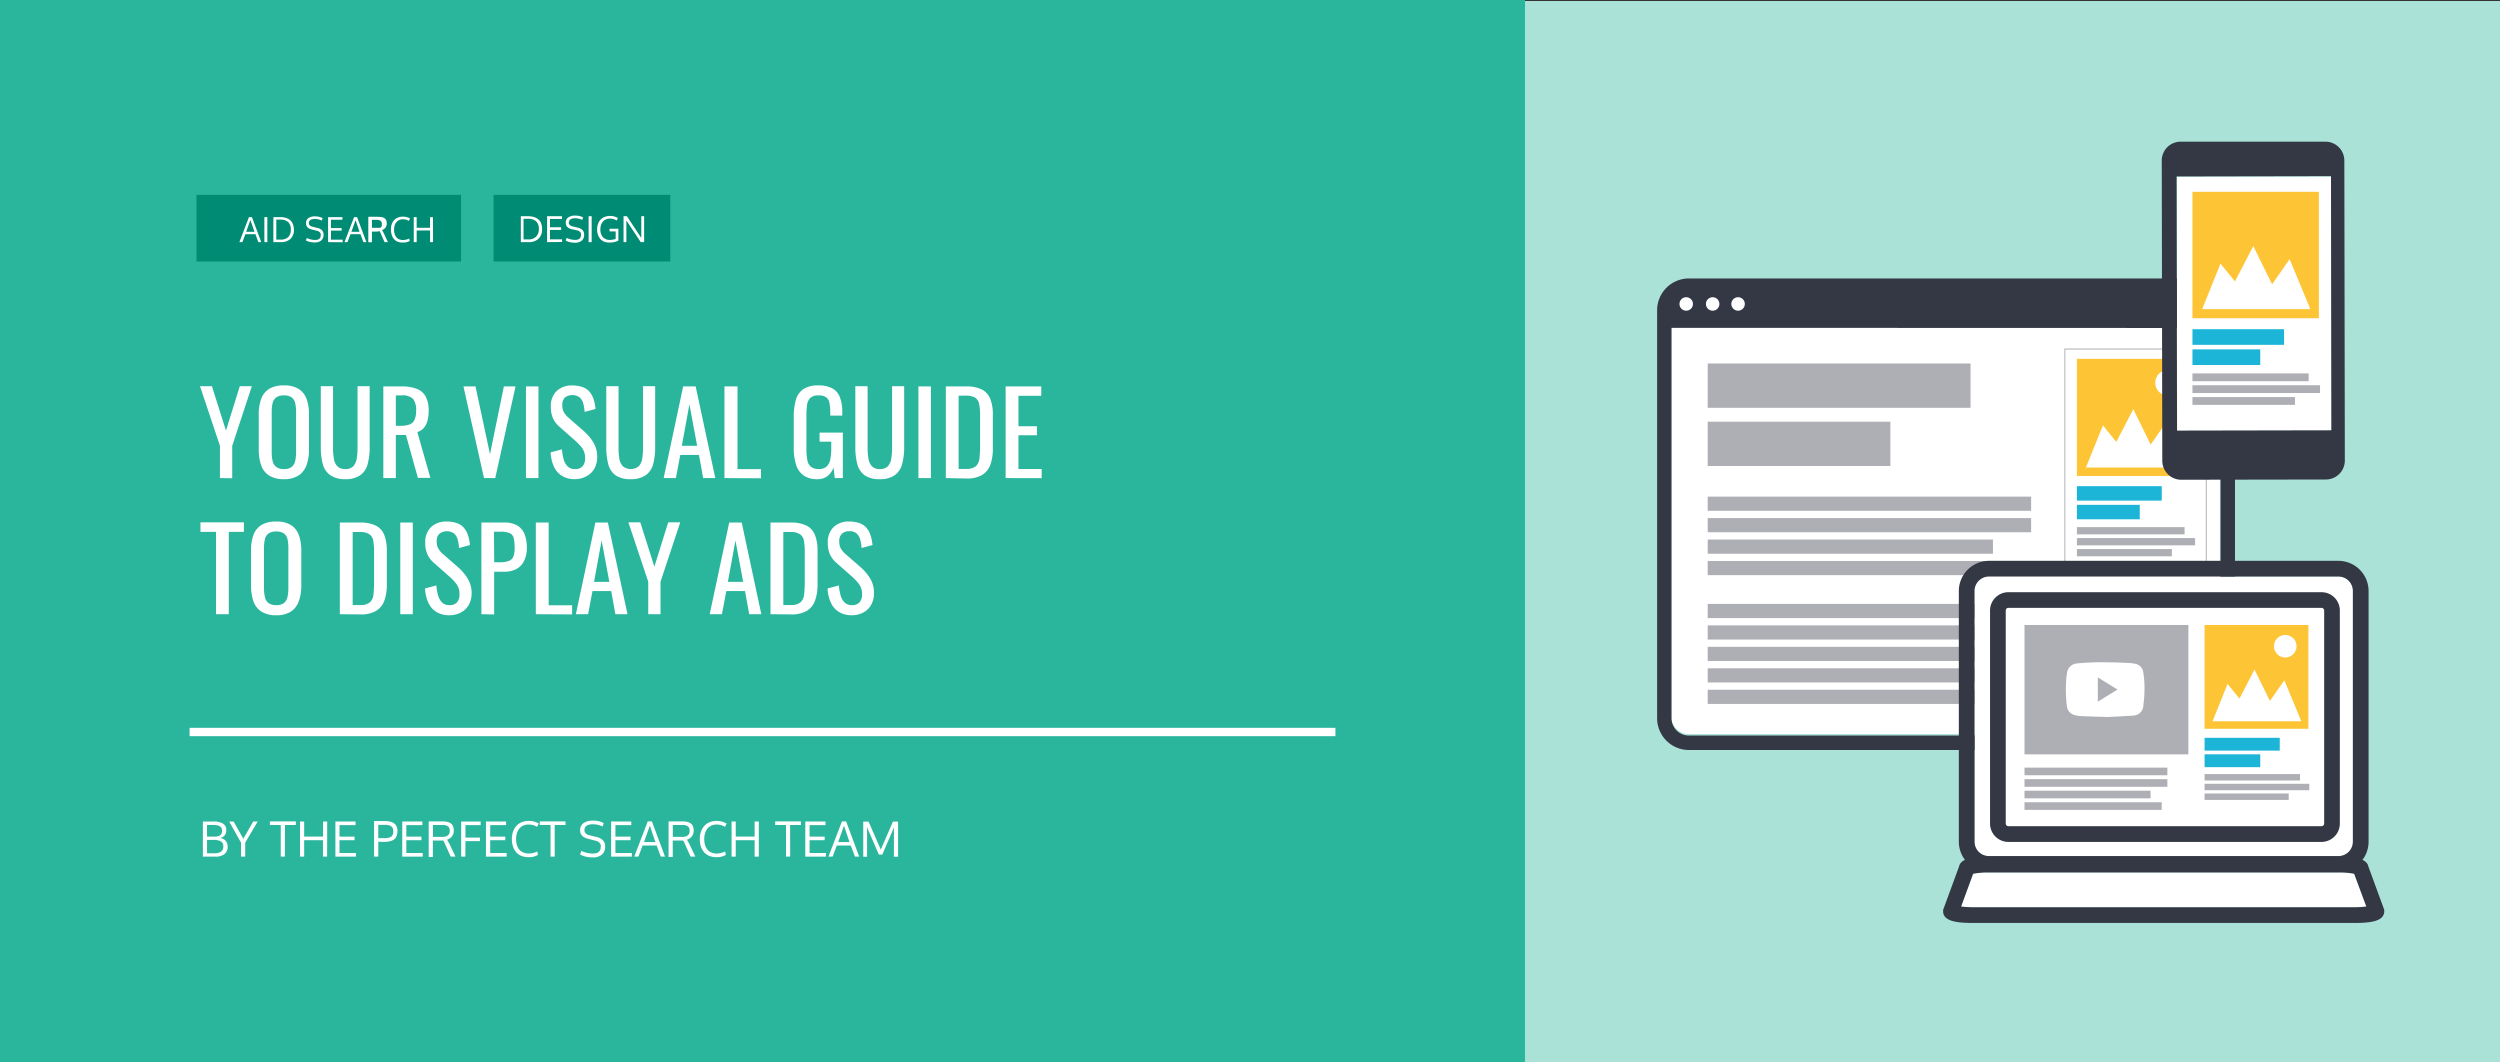 <svg id="Layer_1" data-name="Layer 1" xmlns="http://www.w3.org/2000/svg" viewBox="0 0 600 255"><rect x="0" y="0" width="600" height="255" fill="#333333" stroke="none"/><defs><style>.cls-1{fill:#aae2d8;}.cls-2{fill:#2ab69d;}.cls-3{fill:#fff;}.cls-4{fill:none;stroke:#fff;stroke-miterlimit:10;stroke-width:2px;}.cls-5{fill:#008b75;}.cls-6{isolation:isolate;}.cls-7{fill:#343844;}.cls-8{fill:#aeafb4;}.cls-9{fill:#fdc536;}.cls-10{fill:#1cb5d7;}</style></defs><title>VisualGuide-DisplayAds-Hero</title><rect class="cls-1" x="364.28" y="0.24" width="236" height="255"/><rect class="cls-2" y="-0.24" width="366" height="255.5"/><path class="cls-3" d="M52.79,114.74V107L48,92.69h2.86l3.37,10.65,3.32-10.65h2.89L55.73,107v7.78Z"/><path class="cls-3" d="M68.14,115a6.45,6.45,0,0,1-3.56-.87,4.76,4.76,0,0,1-1.91-2.49,11.47,11.47,0,0,1-.57-3.8V99.47a10.45,10.45,0,0,1,.59-3.74,4.71,4.71,0,0,1,1.9-2.4,6.66,6.66,0,0,1,3.55-.83,6.39,6.39,0,0,1,3.54.85,4.76,4.76,0,0,1,1.89,2.39,10.62,10.62,0,0,1,.59,3.73v8.39a10.93,10.93,0,0,1-.59,3.75,5,5,0,0,1-1.89,2.49A6.22,6.22,0,0,1,68.14,115Zm0-2.42a2.85,2.85,0,0,0,1.85-.51,2.47,2.47,0,0,0,.85-1.41,9.58,9.58,0,0,0,.22-2.14V98.85a9.18,9.18,0,0,0-.22-2.11A2.34,2.34,0,0,0,70,95.38a3,3,0,0,0-1.85-.48,3.08,3.08,0,0,0-1.86.48,2.3,2.3,0,0,0-.86,1.36,9.18,9.18,0,0,0-.22,2.11v9.66a9.58,9.58,0,0,0,.22,2.14,2.43,2.43,0,0,0,.86,1.41A2.94,2.94,0,0,0,68.14,112.57Z"/><path class="cls-3" d="M82.87,115A6.08,6.08,0,0,1,79.2,114a4.75,4.75,0,0,1-1.75-2.69,15.65,15.65,0,0,1-.46-4V92.69h2.94v14.76a15.77,15.77,0,0,0,.19,2.58,3.48,3.48,0,0,0,.83,1.86,2.54,2.54,0,0,0,1.92.68,2.5,2.5,0,0,0,1.93-.68,3.55,3.55,0,0,0,.82-1.86,15.77,15.77,0,0,0,.19-2.58V92.69h2.91v14.62a15.65,15.65,0,0,1-.46,4A4.77,4.77,0,0,1,86.53,114,6,6,0,0,1,82.87,115Z"/><path class="cls-3" d="M92,114.74v-22H96.4a9.82,9.82,0,0,1,3.65.59,4.06,4.06,0,0,1,2.13,1.88,7.06,7.06,0,0,1,.7,3.39,9.24,9.24,0,0,1-.27,2.32,4.6,4.6,0,0,1-.88,1.77,3.36,3.36,0,0,1-1.57,1l3.13,11h-3L97.43,104.4H95v10.34ZM95,102.19h1.17a5.73,5.73,0,0,0,2.12-.32,2.16,2.16,0,0,0,1.2-1.12,5.21,5.21,0,0,0,.38-2.2,4.39,4.39,0,0,0-.71-2.79,3.54,3.54,0,0,0-2.8-.86H95Z"/><path class="cls-3" d="M116.16,114.74l-4.93-22h2.89L117.6,109l3.33-16.26h2.8l-4.87,22Z"/><path class="cls-3" d="M126.23,114.74v-22h3v22Z"/><path class="cls-3" d="M138,115a5.68,5.68,0,0,1-3.17-.82,5.19,5.19,0,0,1-1.92-2.26,9.22,9.22,0,0,1-.76-3.35l2.72-.73a12,12,0,0,0,.37,2.26,4,4,0,0,0,.94,1.78,2.38,2.38,0,0,0,1.82.7,2.35,2.35,0,0,0,1.81-.67,2.75,2.75,0,0,0,.61-1.92,3.89,3.89,0,0,0-.68-2.41,12.45,12.45,0,0,0-1.71-1.84l-3.7-3.26a6.13,6.13,0,0,1-1.61-2.09,6.74,6.74,0,0,1-.52-2.79,5,5,0,0,1,1.39-3.75,5.24,5.24,0,0,1,3.78-1.34,7.23,7.23,0,0,1,2.3.34,4.11,4.11,0,0,1,1.67,1,5.36,5.36,0,0,1,1.06,1.78,10.25,10.25,0,0,1,.53,2.52l-2.62.71a10.86,10.86,0,0,0-.32-2,3,3,0,0,0-.86-1.47,3,3,0,0,0-3.54,0,2.43,2.43,0,0,0-.64,1.81,3.5,3.5,0,0,0,.34,1.66,5,5,0,0,0,1.1,1.34l3.73,3.27a11.63,11.63,0,0,1,2.21,2.59,6.64,6.64,0,0,1,1,3.58,5.61,5.61,0,0,1-.68,2.82,4.56,4.56,0,0,1-1.86,1.81A5.74,5.74,0,0,1,138,115Z"/><path class="cls-3" d="M151.39,115a6.12,6.12,0,0,1-3.68-.95,4.78,4.78,0,0,1-1.74-2.69,15.65,15.65,0,0,1-.46-4V92.69h2.94v14.76a15.77,15.77,0,0,0,.19,2.58,3.41,3.41,0,0,0,.83,1.86,3.06,3.06,0,0,0,3.85,0,3.55,3.55,0,0,0,.82-1.86,17,17,0,0,0,.19-2.58V92.69h2.91v14.62a16.1,16.1,0,0,1-.46,4,4.82,4.82,0,0,1-1.73,2.69A6.07,6.07,0,0,1,151.39,115Z"/><path class="cls-3" d="M159.28,114.74l4.68-22h3l4.71,22h-2.91l-1-5.55h-4.49l-1.06,5.55Zm4.36-7.75h3.67l-1.85-9.94Z"/><path class="cls-3" d="M173.87,114.74v-22H177v19.85h5.63v2.2Z"/><path class="cls-3" d="M196.17,115a5.57,5.57,0,0,1-3.31-.89,4.94,4.94,0,0,1-1.8-2.57,13.09,13.09,0,0,1-.56-4.06v-7.37A14.55,14.55,0,0,1,191,96a4.64,4.64,0,0,1,1.79-2.6,6.28,6.28,0,0,1,3.61-.9,6.88,6.88,0,0,1,3.34.7,4,4,0,0,1,1.83,2.12,9.83,9.83,0,0,1,.57,3.61v.81h-2.88v-.68a11.64,11.64,0,0,0-.19-2.35,2.22,2.22,0,0,0-.78-1.36,3,3,0,0,0-1.84-.45,2.7,2.7,0,0,0-2,.62,3,3,0,0,0-.76,1.71,17.68,17.68,0,0,0-.15,2.43v8.17a13,13,0,0,0,.23,2.64,2.62,2.62,0,0,0,.89,1.58,2.93,2.93,0,0,0,1.85.52,2.68,2.68,0,0,0,1.85-.58,3.09,3.09,0,0,0,.9-1.68,13.55,13.55,0,0,0,.24-2.78V106h-2.8v-2.18h5.58v10.91h-1.94l-.29-2.53a4.72,4.72,0,0,1-1.37,2A3.83,3.83,0,0,1,196.17,115Z"/><path class="cls-3" d="M211.16,115a6.1,6.1,0,0,1-3.67-.95,4.78,4.78,0,0,1-1.74-2.69,15.62,15.62,0,0,1-.47-4V92.69h2.94v14.76a15.72,15.72,0,0,0,.2,2.58,3.41,3.41,0,0,0,.83,1.86,2.5,2.5,0,0,0,1.91.68,2.53,2.53,0,0,0,1.94-.68,3.54,3.54,0,0,0,.81-1.86,15.77,15.77,0,0,0,.19-2.58V92.69H217v14.62a15.62,15.62,0,0,1-.47,4,4.76,4.76,0,0,1-1.72,2.69A6.08,6.08,0,0,1,211.16,115Z"/><path class="cls-3" d="M220.42,114.74v-22h3v22Z"/><path class="cls-3" d="M227,114.74v-22h4.79a8.44,8.44,0,0,1,3.88.75,4.32,4.32,0,0,1,2,2.25,9.87,9.87,0,0,1,.61,3.73v8.11a11.12,11.12,0,0,1-.61,4,4.68,4.68,0,0,1-2,2.43,7,7,0,0,1-3.69.83Zm3.07-2.2h1.75a3.52,3.52,0,0,0,2.39-.65,3,3,0,0,0,.86-1.91,25.83,25.83,0,0,0,.15-3V99.8A14,14,0,0,0,235,97a2.34,2.34,0,0,0-.95-1.55,4.24,4.24,0,0,0-2.32-.49h-1.66Z"/><path class="cls-3" d="M241.35,114.74v-22h8.55V95h-5.47v7.3h4.44v2.17h-4.44v8.09H250v2.2Z"/><path class="cls-3" d="M51.84,147.41V127.65H48.11v-2.29H58.53v2.29H54.91v19.76Z"/><path class="cls-3" d="M66.29,147.66a6.34,6.34,0,0,1-3.56-.88,4.76,4.76,0,0,1-1.91-2.49,11.41,11.41,0,0,1-.57-3.79v-8.36a10.69,10.69,0,0,1,.58-3.74,4.64,4.64,0,0,1,1.91-2.4,6.64,6.64,0,0,1,3.55-.83,6.48,6.48,0,0,1,3.54.84,4.78,4.78,0,0,1,1.89,2.4,10.58,10.58,0,0,1,.59,3.73v8.38a11,11,0,0,1-.59,3.76,5,5,0,0,1-1.89,2.49A6.22,6.22,0,0,1,66.29,147.66Zm0-2.43a2.92,2.92,0,0,0,1.85-.5,2.53,2.53,0,0,0,.85-1.42,9.49,9.49,0,0,0,.22-2.13v-9.67A9.24,9.24,0,0,0,69,129.4a2.37,2.37,0,0,0-.85-1.36,3,3,0,0,0-1.85-.48,3.06,3.06,0,0,0-1.86.48,2.33,2.33,0,0,0-.86,1.36,9.24,9.24,0,0,0-.22,2.11v9.67a9.49,9.49,0,0,0,.22,2.13,2.49,2.49,0,0,0,.86,1.42A3,3,0,0,0,66.29,145.23Z"/><path class="cls-3" d="M81.56,147.41v-22h4.79a8.39,8.39,0,0,1,3.88.75,4.31,4.31,0,0,1,2,2.24,10.11,10.11,0,0,1,.61,3.73v8.12a11.29,11.29,0,0,1-.61,3.94,4.75,4.75,0,0,1-2,2.44,7.15,7.15,0,0,1-3.69.83Zm3.08-2.2h1.74a3.48,3.48,0,0,0,2.4-.66,2.91,2.91,0,0,0,.85-1.9,26.13,26.13,0,0,0,.15-3v-7.16a14.79,14.79,0,0,0-.21-2.77,2.33,2.33,0,0,0-1-1.55,4.22,4.22,0,0,0-2.31-.49H84.64Z"/><path class="cls-3" d="M96.07,147.41v-22h3v22Z"/><path class="cls-3" d="M107.86,147.66a5.76,5.76,0,0,1-3.17-.82,5.12,5.12,0,0,1-1.92-2.26,9.22,9.22,0,0,1-.76-3.35l2.72-.73a11.75,11.75,0,0,0,.37,2.25,4,4,0,0,0,.94,1.79,2.37,2.37,0,0,0,1.82.69,2.35,2.35,0,0,0,1.81-.66,2.75,2.75,0,0,0,.61-1.92,4,4,0,0,0-.68-2.41,12.45,12.45,0,0,0-1.71-1.84l-3.71-3.27a6.19,6.19,0,0,1-1.6-2.08,6.59,6.59,0,0,1-.52-2.79,5,5,0,0,1,1.39-3.76,5.24,5.24,0,0,1,3.78-1.33,7,7,0,0,1,2.3.34,4,4,0,0,1,1.66,1,5.12,5.12,0,0,1,1.07,1.78,10.25,10.25,0,0,1,.53,2.52l-2.62.71a10.59,10.59,0,0,0-.32-2,3,3,0,0,0-.86-1.47,3,3,0,0,0-3.54.05,2.38,2.38,0,0,0-.64,1.81,3.53,3.53,0,0,0,.34,1.66,4.92,4.92,0,0,0,1.1,1.34l3.73,3.26a11.69,11.69,0,0,1,2.21,2.6,6.62,6.62,0,0,1,1,3.58,5.61,5.61,0,0,1-.68,2.82A4.63,4.63,0,0,1,110.6,147,5.77,5.77,0,0,1,107.86,147.66Z"/><path class="cls-3" d="M115.54,147.41v-22H121a6.07,6.07,0,0,1,3.17.72,4.23,4.23,0,0,1,1.73,2.08,9,9,0,0,1,.54,3.3,6.9,6.9,0,0,1-.61,3,4.43,4.43,0,0,1-1.81,2,5.84,5.84,0,0,1-3,.7h-2.42v10.26Zm3.07-12.47H120a5.86,5.86,0,0,0,2.09-.3,1.91,1.91,0,0,0,1.09-1,5.32,5.32,0,0,0,.33-2.1,9.92,9.92,0,0,0-.23-2.43,1.72,1.72,0,0,0-1-1.17,5.92,5.92,0,0,0-2.29-.33h-1.44Z"/><path class="cls-3" d="M128.6,147.41v-22h3.08v19.85h5.63v2.2Z"/><path class="cls-3" d="M138.21,147.41l4.68-22h3l4.71,22h-2.91l-1-5.55h-4.49l-1.06,5.55Zm4.36-7.76h3.67l-1.85-9.93Z"/><path class="cls-3" d="M155.58,147.41v-7.79l-4.77-14.26h2.86L157.05,136l3.32-10.64h2.89l-4.74,14.26v7.79Z"/><path class="cls-3" d="M170.33,147.41l4.68-22h3l4.71,22h-2.91l-1-5.55h-4.49l-1.06,5.55Zm4.36-7.76h3.67l-1.85-9.93Z"/><path class="cls-3" d="M184.92,147.41v-22h4.79a8.39,8.39,0,0,1,3.88.75,4.25,4.25,0,0,1,2,2.24,9.89,9.89,0,0,1,.62,3.73v8.12a11,11,0,0,1-.62,3.94,4.68,4.68,0,0,1-2,2.44,7.15,7.15,0,0,1-3.69.83Zm3.08-2.2h1.74a3.5,3.5,0,0,0,2.4-.66,3,3,0,0,0,.85-1.9,26.13,26.13,0,0,0,.15-3v-7.16a14.79,14.79,0,0,0-.21-2.77,2.33,2.33,0,0,0-1-1.55,4.22,4.22,0,0,0-2.31-.49H188Z"/><path class="cls-3" d="M204.47,147.66a5.76,5.76,0,0,1-3.17-.82,5.12,5.12,0,0,1-1.92-2.26,9.22,9.22,0,0,1-.76-3.35l2.72-.73a11,11,0,0,0,.37,2.25,4.07,4.07,0,0,0,.93,1.79,2.41,2.41,0,0,0,1.83.69,2.35,2.35,0,0,0,1.81-.66,2.75,2.75,0,0,0,.61-1.92,4,4,0,0,0-.68-2.41,13,13,0,0,0-1.71-1.84l-3.71-3.27a6.19,6.19,0,0,1-1.6-2.08,6.59,6.59,0,0,1-.52-2.79,5,5,0,0,1,1.39-3.76,5.2,5.2,0,0,1,3.78-1.33,7,7,0,0,1,2.3.34,4.07,4.07,0,0,1,1.66,1,5,5,0,0,1,1.06,1.78,10.23,10.23,0,0,1,.54,2.52l-2.62.71a10.59,10.59,0,0,0-.32-2,3,3,0,0,0-.86-1.47,2.5,2.5,0,0,0-1.76-.56,2.47,2.47,0,0,0-1.78.61,2.38,2.38,0,0,0-.64,1.81,3.53,3.53,0,0,0,.34,1.66,4.92,4.92,0,0,0,1.1,1.34l3.73,3.26a11.69,11.69,0,0,1,2.21,2.6,6.62,6.62,0,0,1,.95,3.58,5.61,5.61,0,0,1-.68,2.82A4.65,4.65,0,0,1,207.2,147,5.73,5.73,0,0,1,204.47,147.66Z"/><path class="cls-3" d="M48.69,197.16h2.42a4.61,4.61,0,0,1,2.41.5,1.73,1.73,0,0,1,.78,1.58,1.62,1.62,0,0,1,0,.31,1.71,1.71,0,0,1-.1.41,1.65,1.65,0,0,1-.22.44,2.05,2.05,0,0,1-.42.41,2.46,2.46,0,0,1-.65.32,2.09,2.09,0,0,1,1.29.72,2.12,2.12,0,0,1,.44,1.34,2.19,2.19,0,0,1-.75,1.78,3.42,3.42,0,0,1-2.24.62H48.69Zm1,3.63h1.81a2.31,2.31,0,0,0,1.33-.31,1.23,1.23,0,0,0,.45-1.09,1.15,1.15,0,0,0-.54-1.1,3.58,3.58,0,0,0-1.67-.3H49.68Zm0,.79v3.21h1.76a2.73,2.73,0,0,0,1.61-.4,1.44,1.44,0,0,0,.53-1.24,1.32,1.32,0,0,0-.57-1.22,3.66,3.66,0,0,0-1.81-.35Z"/><path class="cls-3" d="M58.4,201.3l2.37-4.14h1.08l-3,5.07v3.36h-1v-3.34L55,197.16h1.06Z"/><path class="cls-3" d="M68.38,205.59h-1V198h-2.6v-.87H71V198h-2.6Z"/><path class="cls-3" d="M78.51,205.59h-1v-3.94H73v3.94H72v-8.43h1v3.62h4.53v-3.62h1Z"/><path class="cls-3" d="M80.5,205.59v-8.43h4.83l0,.87H81.48v2.76H85.1v.86H81.48v3.07h3.94l0,.87Z"/><path class="cls-3" d="M90.78,205.59h-1v-8.53h2.75a4.37,4.37,0,0,1,1.13.14,2.82,2.82,0,0,1,.9.39,1.71,1.71,0,0,1,.61.72,2.32,2.32,0,0,1,.22,1.05,4,4,0,0,1-.09.89A2.47,2.47,0,0,1,95,201a1.89,1.89,0,0,1-.59.57,2.81,2.81,0,0,1-.92.35,5.6,5.6,0,0,1-1.3.13c-.39,0-.86,0-1.39-.07Zm1.49-4.43a3.7,3.7,0,0,0,1-.11,1.8,1.8,0,0,0,.62-.27,1,1,0,0,0,.33-.41,1.21,1.21,0,0,0,.15-.47,3.94,3.94,0,0,0,0-.52,1.23,1.23,0,0,0-.48-1.07,2.28,2.28,0,0,0-1.33-.34H90.78v3.18Z"/><path class="cls-3" d="M96.54,205.59v-8.43h4.83l0,.87H97.52v2.76h3.62v.86H97.52v3.07h3.94l0,.87Z"/><path class="cls-3" d="M109.32,205.59h-1.15L107,203c-.31-.71-.52-1.14-.6-1.28-.28,0-.61,0-1,0l-1.51,0v3.94h-1v-8.53h2.7c.31,0,.59,0,.82,0a5.87,5.87,0,0,1,.72.08,4,4,0,0,1,.62.16,3,3,0,0,1,.49.28,1.56,1.56,0,0,1,.37.4,2.42,2.42,0,0,1,.22.56,3.11,3.11,0,0,1,.08.72,2.28,2.28,0,0,1-.42,1.38,2.2,2.2,0,0,1-1.19.8l.11.2q.12.2.27.48c.11.19.19.34.25.47ZM103.91,198v2.85H106a2.38,2.38,0,0,0,1.51-.36,1.4,1.4,0,0,0,.43-1.15,1.21,1.21,0,0,0-.41-1,2.13,2.13,0,0,0-1.37-.34Z"/><path class="cls-3" d="M111.68,205.59h-1v-8.43h4.68l0,.87h-3.65v3h3.48v.84h-3.48Z"/><path class="cls-3" d="M116.63,205.59v-8.43h4.83l0,.87h-3.81v2.76h3.62v.86h-3.62v3.07h3.94l0,.87Z"/><path class="cls-3" d="M126.84,197.89a2.87,2.87,0,0,0-1.64.46,2.82,2.82,0,0,0-1,1.24,4.59,4.59,0,0,0-.34,1.8,5,5,0,0,0,.19,1.38,3.18,3.18,0,0,0,.54,1.09,2.38,2.38,0,0,0,1,.73,3.19,3.19,0,0,0,1.35.26,4.65,4.65,0,0,0,2-.5l.17.83a4.25,4.25,0,0,1-2.3.54,4.45,4.45,0,0,1-1.71-.32,3.24,3.24,0,0,1-1.24-.89,4,4,0,0,1-.75-1.38,5.89,5.89,0,0,1-.26-1.78,5.18,5.18,0,0,1,.28-1.75,3.94,3.94,0,0,1,.79-1.37,3.43,3.43,0,0,1,1.27-.89,4.26,4.26,0,0,1,1.7-.32,4.33,4.33,0,0,1,2.4.63l-.39.8A3.76,3.76,0,0,0,126.84,197.89Z"/><path class="cls-3" d="M133.13,205.59h-1V198h-2.59v-.87h6.18V198h-2.6Z"/><path class="cls-3" d="M139.52,204.2a6.21,6.21,0,0,0,2.82.65c1.24,0,1.85-.56,1.85-1.68a1.27,1.27,0,0,0-.29-.89,2,2,0,0,0-1.07-.53l-1.67-.43c-1.29-.32-1.93-1-1.93-2a2.05,2.05,0,0,1,.83-1.79,3.9,3.9,0,0,1,2.29-.58,6,6,0,0,1,1.43.16,3.85,3.85,0,0,1,1.12.45l-.29.8a4.42,4.42,0,0,0-1-.37,5.06,5.06,0,0,0-1.28-.17c-1.37,0-2.06.48-2.06,1.43a1,1,0,0,0,.32.78,2,2,0,0,0,.95.45l1.6.39a3.19,3.19,0,0,1,1.56.78,2.11,2.11,0,0,1,.53,1.53,2.38,2.38,0,0,1-.79,1.94,3.27,3.27,0,0,1-2.15.66,7.09,7.09,0,0,1-1.81-.21,4.83,4.83,0,0,1-1.25-.5Z"/><path class="cls-3" d="M146.67,205.59v-8.43h4.84l0,.87h-3.81v2.76h3.62v.86h-3.62v3.07h3.94l0,.87Z"/><path class="cls-3" d="M158.59,205.59l-1-2.67h-3.37l-1,2.67h-1l3.24-8.45h1l3.14,8.45Zm-1.3-3.5c-.81-2.33-1.25-3.64-1.33-3.92l-1.39,3.92Z"/><path class="cls-3" d="M166.88,205.59h-1.14L164.57,203a14,14,0,0,0-.6-1.28c-.28,0-.61,0-1,0l-1.51,0v3.94h-1v-8.53h2.7c.31,0,.59,0,.83,0a5.71,5.71,0,0,1,.71.08,3.69,3.69,0,0,1,.62.16,2.6,2.6,0,0,1,.49.28,1.4,1.4,0,0,1,.37.4,2.42,2.42,0,0,1,.22.56,3.11,3.11,0,0,1,.08.72,2.28,2.28,0,0,1-.42,1.38,2.2,2.2,0,0,1-1.19.8l.11.2q.12.2.27.48c.11.19.19.34.25.47ZM161.47,198v2.85h2.1a2.42,2.42,0,0,0,1.52-.36,1.43,1.43,0,0,0,.42-1.15,1.21,1.21,0,0,0-.41-1,2.13,2.13,0,0,0-1.37-.34Z"/><path class="cls-3" d="M172,197.89a2.87,2.87,0,0,0-1.64.46,2.76,2.76,0,0,0-1,1.24,4.41,4.41,0,0,0-.34,1.8,5,5,0,0,0,.18,1.38,3.39,3.39,0,0,0,.55,1.09,2.38,2.38,0,0,0,.95.73,3.17,3.17,0,0,0,1.34.26,4.7,4.7,0,0,0,2-.5l.17.83a4.25,4.25,0,0,1-2.3.54,4.45,4.45,0,0,1-1.71-.32,3.35,3.35,0,0,1-1.25-.89,4.36,4.36,0,0,1-.75-1.38,5.89,5.89,0,0,1-.25-1.78,5.18,5.18,0,0,1,.28-1.75,3.94,3.94,0,0,1,.79-1.37,3.43,3.43,0,0,1,1.27-.89,4.78,4.78,0,0,1,4.09.31l-.38.8A3.78,3.78,0,0,0,172,197.89Z"/><path class="cls-3" d="M182.11,205.59h-1v-3.94h-4.53v3.94h-1v-8.43h1v3.62h4.53v-3.62h1Z"/><path class="cls-3" d="M189.64,205.59h-1V198h-2.6v-.87h6.18V198h-2.59Z"/><path class="cls-3" d="M193.27,205.59v-8.43h4.84l0,.87h-3.81v2.76h3.62v.86h-3.62v3.07h3.93l0,.87Z"/><path class="cls-3" d="M205.19,205.59l-1-2.67h-3.36l-1,2.67h-1l3.24-8.45h1l3.14,8.45Zm-1.31-3.5c-.8-2.33-1.24-3.64-1.33-3.92l-1.38,3.92Z"/><path class="cls-3" d="M210.91,205.08l-2.59-6-.22-.57,0,2.06v5.05h-.92v-8.43h1.28l2.93,6.72,2.91-6.72h1.24v8.43h-1v-5.07l0-2-.22.58-2.58,6Z"/><line class="cls-4" x1="45.5" y1="175.68" x2="320.5" y2="175.68"/><rect class="cls-5" x="47.16" y="46.76" width="63.5" height="16"/><g class="cls-6"><path class="cls-3" d="M89.12,58.11H88.4V52.05h1.95a3.35,3.35,0,0,1,.81.09,2.09,2.09,0,0,1,.64.29,1.36,1.36,0,0,1,.44.51,1.72,1.72,0,0,1,.15.74,2.38,2.38,0,0,1-.07.63,1.53,1.53,0,0,1-.22.53,1.31,1.31,0,0,1-.41.4,2,2,0,0,1-.66.25,4.15,4.15,0,0,1-.92.09c-.28,0-.61,0-1,0ZM90.18,55a2.31,2.31,0,0,0,.68-.08,1.15,1.15,0,0,0,.43-.19.76.76,0,0,0,.24-.29,1,1,0,0,0,.11-.34,3.53,3.53,0,0,0,0-.36.86.86,0,0,0-.35-.76,1.61,1.61,0,0,0-.94-.25H89.12V55Z"/></g><g class="cls-6"><path class="cls-3" d="M62,58.11l-.7-1.9H58.89l-.72,1.9h-.72l2.3-6h.72l2.23,6Zm-.92-2.48c-.57-1.66-.89-2.59-1-2.8l-1,2.8Z"/><path class="cls-3" d="M64.16,58.11h-.71v-6h.71Z"/><path class="cls-3" d="M70.54,55.11a2.89,2.89,0,0,1-.83,2.23,3.27,3.27,0,0,1-2.32.77H65.61v-6h1.66a4.57,4.57,0,0,1,1.34.18,2.73,2.73,0,0,1,1,.53,2.34,2.34,0,0,1,.67.94A3.65,3.65,0,0,1,70.54,55.11Zm-.75,0a2.33,2.33,0,0,0-.65-1.83,2.77,2.77,0,0,0-1.89-.57h-.94V57.5h1.06a2.48,2.48,0,0,0,1.8-.6A2.35,2.35,0,0,0,69.79,55.13Z"/><path class="cls-3" d="M73.66,57.12a4.42,4.42,0,0,0,2,.47q1.32,0,1.32-1.2a.92.92,0,0,0-.21-.63,1.45,1.45,0,0,0-.76-.38l-1.19-.3c-.91-.23-1.37-.72-1.37-1.46A1.46,1.46,0,0,1,74,52.35a2.75,2.75,0,0,1,1.63-.42,4.05,4.05,0,0,1,1,.12,2.67,2.67,0,0,1,.8.32l-.21.57a3.22,3.22,0,0,0-.72-.27,3.42,3.42,0,0,0-.9-.12q-1.47,0-1.47,1a.72.72,0,0,0,.23.55,1.45,1.45,0,0,0,.67.32l1.14.28a2.23,2.23,0,0,1,1.11.55,1.5,1.5,0,0,1,.37,1.09,1.67,1.67,0,0,1-.56,1.38,2.3,2.3,0,0,1-1.52.47,5.08,5.08,0,0,1-1.29-.15,3.66,3.66,0,0,1-.89-.35Z"/><path class="cls-3" d="M78.74,58.11v-6h3.44l0,.62H79.44v2H82v.61H79.44v2.18h2.8l0,.62Z"/><path class="cls-3" d="M87.21,58.11l-.7-1.9H84.12l-.73,1.9h-.71l2.3-6h.72l2.23,6Zm-.93-2.48c-.57-1.66-.88-2.59-.94-2.8l-1,2.8Z"/><path class="cls-3" d="M93.1,58.11h-.81l-.83-1.88a8.62,8.62,0,0,0-.43-.91c-.19,0-.43,0-.7,0l-1.07,0v2.8h-.72V52.05h1.92l.59,0a4,4,0,0,1,.5.06,1.66,1.66,0,0,1,.44.11,1.51,1.51,0,0,1,.35.2.86.86,0,0,1,.26.28,1.45,1.45,0,0,1,.16.4,2,2,0,0,1,.06.52,1.6,1.6,0,0,1-.3,1,1.52,1.52,0,0,1-.85.57l.08.15.2.33.17.34Zm-3.84-5.43v2h1.49a1.66,1.66,0,0,0,1.08-.26,1,1,0,0,0,.3-.81.9.9,0,0,0-.29-.73,1.55,1.55,0,0,0-1-.24Z"/><path class="cls-3" d="M96.71,52.63a2,2,0,0,0-1.9,1.22,3.34,3.34,0,0,0-.23,1.27,3.44,3.44,0,0,0,.13,1,2.22,2.22,0,0,0,.38.77,1.68,1.68,0,0,0,.68.52,2.21,2.21,0,0,0,1,.19,3.29,3.29,0,0,0,1.44-.36l.12.59a3,3,0,0,1-1.64.38A3.11,3.11,0,0,1,95.43,58a2.24,2.24,0,0,1-.89-.64,2.8,2.8,0,0,1-.53-1,4.19,4.19,0,0,1-.18-1.27A3.84,3.84,0,0,1,94,53.85a2.93,2.93,0,0,1,.57-1,2.44,2.44,0,0,1,.9-.63A3,3,0,0,1,96.7,52a3.14,3.14,0,0,1,1.7.44l-.27.58A2.72,2.72,0,0,0,96.71,52.63Z"/><path class="cls-3" d="M103.93,58.11h-.71v-2.8H100v2.8H99.3v-6H100v2.57h3.21V52.12h.71Z"/></g><rect class="cls-5" x="118.46" y="46.76" width="42.41" height="16"/><path class="cls-3" d="M130.1,55a3,3,0,0,1-.87,2.31,3.35,3.35,0,0,1-2.4.8H125V51.89h1.73a4.92,4.92,0,0,1,1.39.19,3,3,0,0,1,1.07.55,2.39,2.39,0,0,1,.69,1A3.77,3.77,0,0,1,130.1,55Zm-.78,0a2.45,2.45,0,0,0-.67-1.9,2.92,2.92,0,0,0-2-.59h-1v4.95h1.1a2.6,2.6,0,0,0,1.87-.62A2.48,2.48,0,0,0,129.32,55Z"/><path class="cls-3" d="M131.3,58.11V51.89h3.57l0,.65H132v2h2.67v.64H132v2.26h2.9l0,.64Z"/><path class="cls-3" d="M136,57.09a4.64,4.64,0,0,0,2.08.48c.91,0,1.37-.42,1.37-1.25a1,1,0,0,0-.22-.65,1.45,1.45,0,0,0-.79-.39L137.19,55c-.94-.23-1.41-.74-1.41-1.51a1.51,1.51,0,0,1,.61-1.32,2.84,2.84,0,0,1,1.68-.43,4.47,4.47,0,0,1,1.06.12,2.7,2.7,0,0,1,.82.33l-.21.59a3.24,3.24,0,0,0-.74-.27,3.8,3.8,0,0,0-.94-.13c-1,0-1.53.36-1.53,1.06a.72.72,0,0,0,.24.57,1.43,1.43,0,0,0,.7.33l1.18.29a2.31,2.31,0,0,1,1.15.58,1.54,1.54,0,0,1,.39,1.13,1.77,1.77,0,0,1-.58,1.43,2.43,2.43,0,0,1-1.59.48,5.35,5.35,0,0,1-1.33-.15,3.72,3.72,0,0,1-.92-.37Z"/><path class="cls-3" d="M142,58.11h-.73V51.89H142Z"/><path class="cls-3" d="M146.25,58.21A3.25,3.25,0,0,1,145,58a2.37,2.37,0,0,1-.93-.67,2.84,2.84,0,0,1-.56-1,3.74,3.74,0,0,1-.2-1.28,3.65,3.65,0,0,1,.36-1.66,2.6,2.6,0,0,1,1.06-1.14,3.21,3.21,0,0,1,1.67-.42,3.55,3.55,0,0,1,1.89.49l-.28.6a3.16,3.16,0,0,0-1.6-.45,2.49,2.49,0,0,0-1,.19,1.86,1.86,0,0,0-.73.55,2.44,2.44,0,0,0-.44.81,3.37,3.37,0,0,0-.15,1,2.78,2.78,0,0,0,.59,1.87,2.19,2.19,0,0,0,1.75.69,3.78,3.78,0,0,0,1.33-.26V55.53h-1.47l0-.63h2.12v2.84a4.46,4.46,0,0,1-1,.36A5.48,5.48,0,0,1,146.25,58.21Z"/><path class="cls-3" d="M154.59,58.11h-.82l-3.23-4.89-.21-.29c0,.59,0,1.11,0,1.58v3.6h-.68V51.89h.81l3.24,4.9.21.29c0-.89,0-1.41,0-1.55V51.89h.68Z"/><rect class="cls-3" x="400.99" y="69.92" width="131.78" height="106.25" rx="4.16"/><path class="cls-7" d="M528.78,180H405.33a7.62,7.62,0,0,1-7.62-7.61V74.45a7.63,7.63,0,0,1,7.62-7.62H528.78a7.63,7.63,0,0,1,7.62,7.62v97.92A7.62,7.62,0,0,1,528.78,180ZM405.33,70.29a4.16,4.16,0,0,0-4.16,4.16v97.92a4.16,4.16,0,0,0,4.16,4.16H528.78a4.16,4.16,0,0,0,4.16-4.16V74.45a4.16,4.16,0,0,0-4.16-4.16Z"/><path class="cls-7" d="M399.44,78.68V76c0-4.09,2.64-7.4,5.89-7.4H528.78c3.25,0,5.89,3.31,5.89,7.4v2.72"/><circle class="cls-3" cx="404.69" cy="72.95" r="1.62"/><circle class="cls-3" cx="411.04" cy="72.95" r="1.62"/><circle class="cls-3" cx="417.14" cy="72.95" r="1.62"/><rect class="cls-8" x="409.85" y="87.24" width="63.08" height="10.63"/><rect class="cls-8" x="409.85" y="101.21" width="43.84" height="10.63"/><rect class="cls-8" x="409.85" y="119.19" width="77.62" height="3.4"/><rect class="cls-8" x="409.85" y="124.34" width="77.62" height="3.4"/><rect class="cls-8" x="409.85" y="129.49" width="68.46" height="3.4"/><rect class="cls-8" x="409.85" y="134.64" width="74.53" height="3.4"/><rect class="cls-8" x="409.85" y="150.09" width="77.62" height="3.4"/><rect class="cls-8" x="409.85" y="144.94" width="69.75" height="3.4"/><rect class="cls-8" x="409.85" y="155.24" width="68.46" height="3.4"/><rect class="cls-8" x="409.85" y="160.39" width="74.53" height="3.4"/><rect class="cls-8" x="409.85" y="165.54" width="70.99" height="3.4"/><rect class="cls-9" x="498.46" y="86.12" width="28.11" height="28.11"/><polygon class="cls-3" points="524.67 112.21 500.62 112.21 504.7 102.1 507.91 106.06 511.99 98.19 516.16 106.7 520.06 101.11 524.67 112.21"/><rect class="cls-10" x="498.46" y="116.68" width="20.36" height="3.47"/><rect class="cls-10" x="498.46" y="121.16" width="15.08" height="3.47"/><rect class="cls-8" x="498.46" y="126.51" width="25.84" height="1.74"/><rect class="cls-8" x="498.46" y="129.14" width="28.36" height="1.74"/><rect class="cls-8" x="498.46" y="131.77" width="22.79" height="1.74"/><circle class="cls-3" cx="520.31" cy="91.87" r="3.06"/><path class="cls-8" d="M529.62,136.45H495.45V83.65h34.17Zm-33.94-.23h33.71V83.88H495.68Z"/><path class="cls-3" d="M470.66,217.57a23.83,23.83,0,0,0,2.92.17H565a23.71,23.71,0,0,0,2.92-.17L565,209.7a19.3,19.3,0,0,0-3.8-.31H477.35a19.37,19.37,0,0,0-3.8.31Z"/><path class="cls-3" d="M477.35,138.37a3.46,3.46,0,0,0-3.46,3.46V202a3.45,3.45,0,0,0,3.46,3.46h83.88a3.46,3.46,0,0,0,3.46-3.46V141.83a3.46,3.46,0,0,0-3.46-3.46Z"/><path class="cls-7" d="M561.23,209.24H477.35a7.24,7.24,0,0,1-7.23-7.23V141.83a7.25,7.25,0,0,1,7.23-7.23h83.88a7.25,7.25,0,0,1,7.23,7.23V202A7.24,7.24,0,0,1,561.23,209.24Zm-83.88-70.87a3.46,3.46,0,0,0-3.46,3.46V202a3.45,3.45,0,0,0,3.46,3.46h83.88a3.46,3.46,0,0,0,3.46-3.46V141.83a3.46,3.46,0,0,0-3.46-3.46Z"/><path class="cls-7" d="M565,221.51H473.58c-3.76,0-7.23-.34-7.23-2.8v-.34l3.82-10.4c.4-2.05,3.67-2.35,7.18-2.35h83.88c3.51,0,6.77.3,7.18,2.35l3.81,10.4v.34C572.22,221.17,568.75,221.51,565,221.51Zm-94.34-3.94a23.83,23.83,0,0,0,2.92.17H565a23.71,23.71,0,0,0,2.92-.17L565,209.7a19.3,19.3,0,0,0-3.8-.31H477.35a19.37,19.37,0,0,0-3.8.31Z"/><path class="cls-7" d="M557.21,202.06H482a4.4,4.4,0,0,1-4.39-4.4V146.52a4.4,4.4,0,0,1,4.39-4.39h75.17a4.39,4.39,0,0,1,4.39,4.39v51.14A4.4,4.4,0,0,1,557.21,202.06ZM482,145.89a.62.62,0,0,0-.62.62h0v51.14a.63.63,0,0,0,.62.63h75.17a.63.63,0,0,0,.63-.63h0V146.51a.63.63,0,0,0-.63-.62H482Z"/><rect class="cls-9" x="529.1" y="150" width="24.91" height="24.91"/><polygon class="cls-3" points="552.32 173.11 531.01 173.11 534.62 164.15 537.47 167.67 541.08 160.69 544.78 168.23 548.24 163.28 552.32 173.11"/><rect class="cls-10" x="529.1" y="177.07" width="18.04" height="3.08"/><rect class="cls-10" x="529.1" y="181.04" width="13.36" height="3.08"/><rect class="cls-8" x="529.1" y="185.78" width="22.9" height="1.54"/><rect class="cls-8" x="529.1" y="188.11" width="25.13" height="1.54"/><rect class="cls-8" x="529.1" y="190.44" width="20.19" height="1.54"/><rect class="cls-8" x="485.88" y="184.23" width="34.29" height="1.83"/><rect class="cls-8" x="485.88" y="187" width="34.29" height="1.83"/><rect class="cls-8" x="485.88" y="189.77" width="30.25" height="1.83"/><rect class="cls-8" x="485.88" y="192.54" width="32.93" height="1.83"/><circle class="cls-3" cx="548.46" cy="155.09" r="2.71"/><rect class="cls-8" x="485.88" y="150" width="39.33" height="31.05"/><path class="cls-3" d="M505.79,172.08c-2.46-.08-4.36-.12-6.27-.22a6.32,6.32,0,0,1-1.73-.28,2.45,2.45,0,0,1-1.74-2.14,33.07,33.07,0,0,1-.15-6.37c0-.58.14-1.16.21-1.75a2.6,2.6,0,0,1,2.3-2.09,61,61,0,0,1,7.4-.27c1.68,0,3.36.08,5,.15a10.36,10.36,0,0,1,1.57.19,2.35,2.35,0,0,1,2,2.08,22.17,22.17,0,0,1,.28,4.67c0,1.18-.16,2.36-.28,3.54a2.45,2.45,0,0,1-2.28,2.14C509.84,171.88,507.54,172,505.79,172.08Zm-2.31-9.5v5.82l4.73-2.91Z"/><rect class="cls-3" x="522.45" y="42.44" width="37.05" height="61.02" transform="translate(-0.11 0.85) rotate(-0.09)"/><path class="cls-7" d="M562.64,38.5A4.54,4.54,0,0,0,558.09,34h0L523.36,34a4.54,4.54,0,0,0-4.54,4.54h0l.13,72.06a4.55,4.55,0,0,0,4.55,4.54h0l34.72-.06a4.55,4.55,0,0,0,4.54-4.55Zm-40.15,64.84-.1-61,37.05-.07.09,61Z"/><rect class="cls-9" x="526.19" y="46.03" width="30.35" height="30.35"/><polygon class="cls-3" points="554.48 74.19 528.52 74.19 532.92 63.27 536.39 67.55 540.79 59.06 545.3 68.24 549.51 62.2 554.48 74.19"/><rect class="cls-10" x="526.19" y="79.01" width="21.98" height="3.75"/><rect class="cls-10" x="526.19" y="83.85" width="16.27" height="3.75"/><rect class="cls-8" x="526.19" y="89.62" width="27.89" height="1.87"/><rect class="cls-8" x="526.19" y="92.46" width="30.62" height="1.87"/><rect class="cls-8" x="526.19" y="95.3" width="24.6" height="1.87"/></svg>